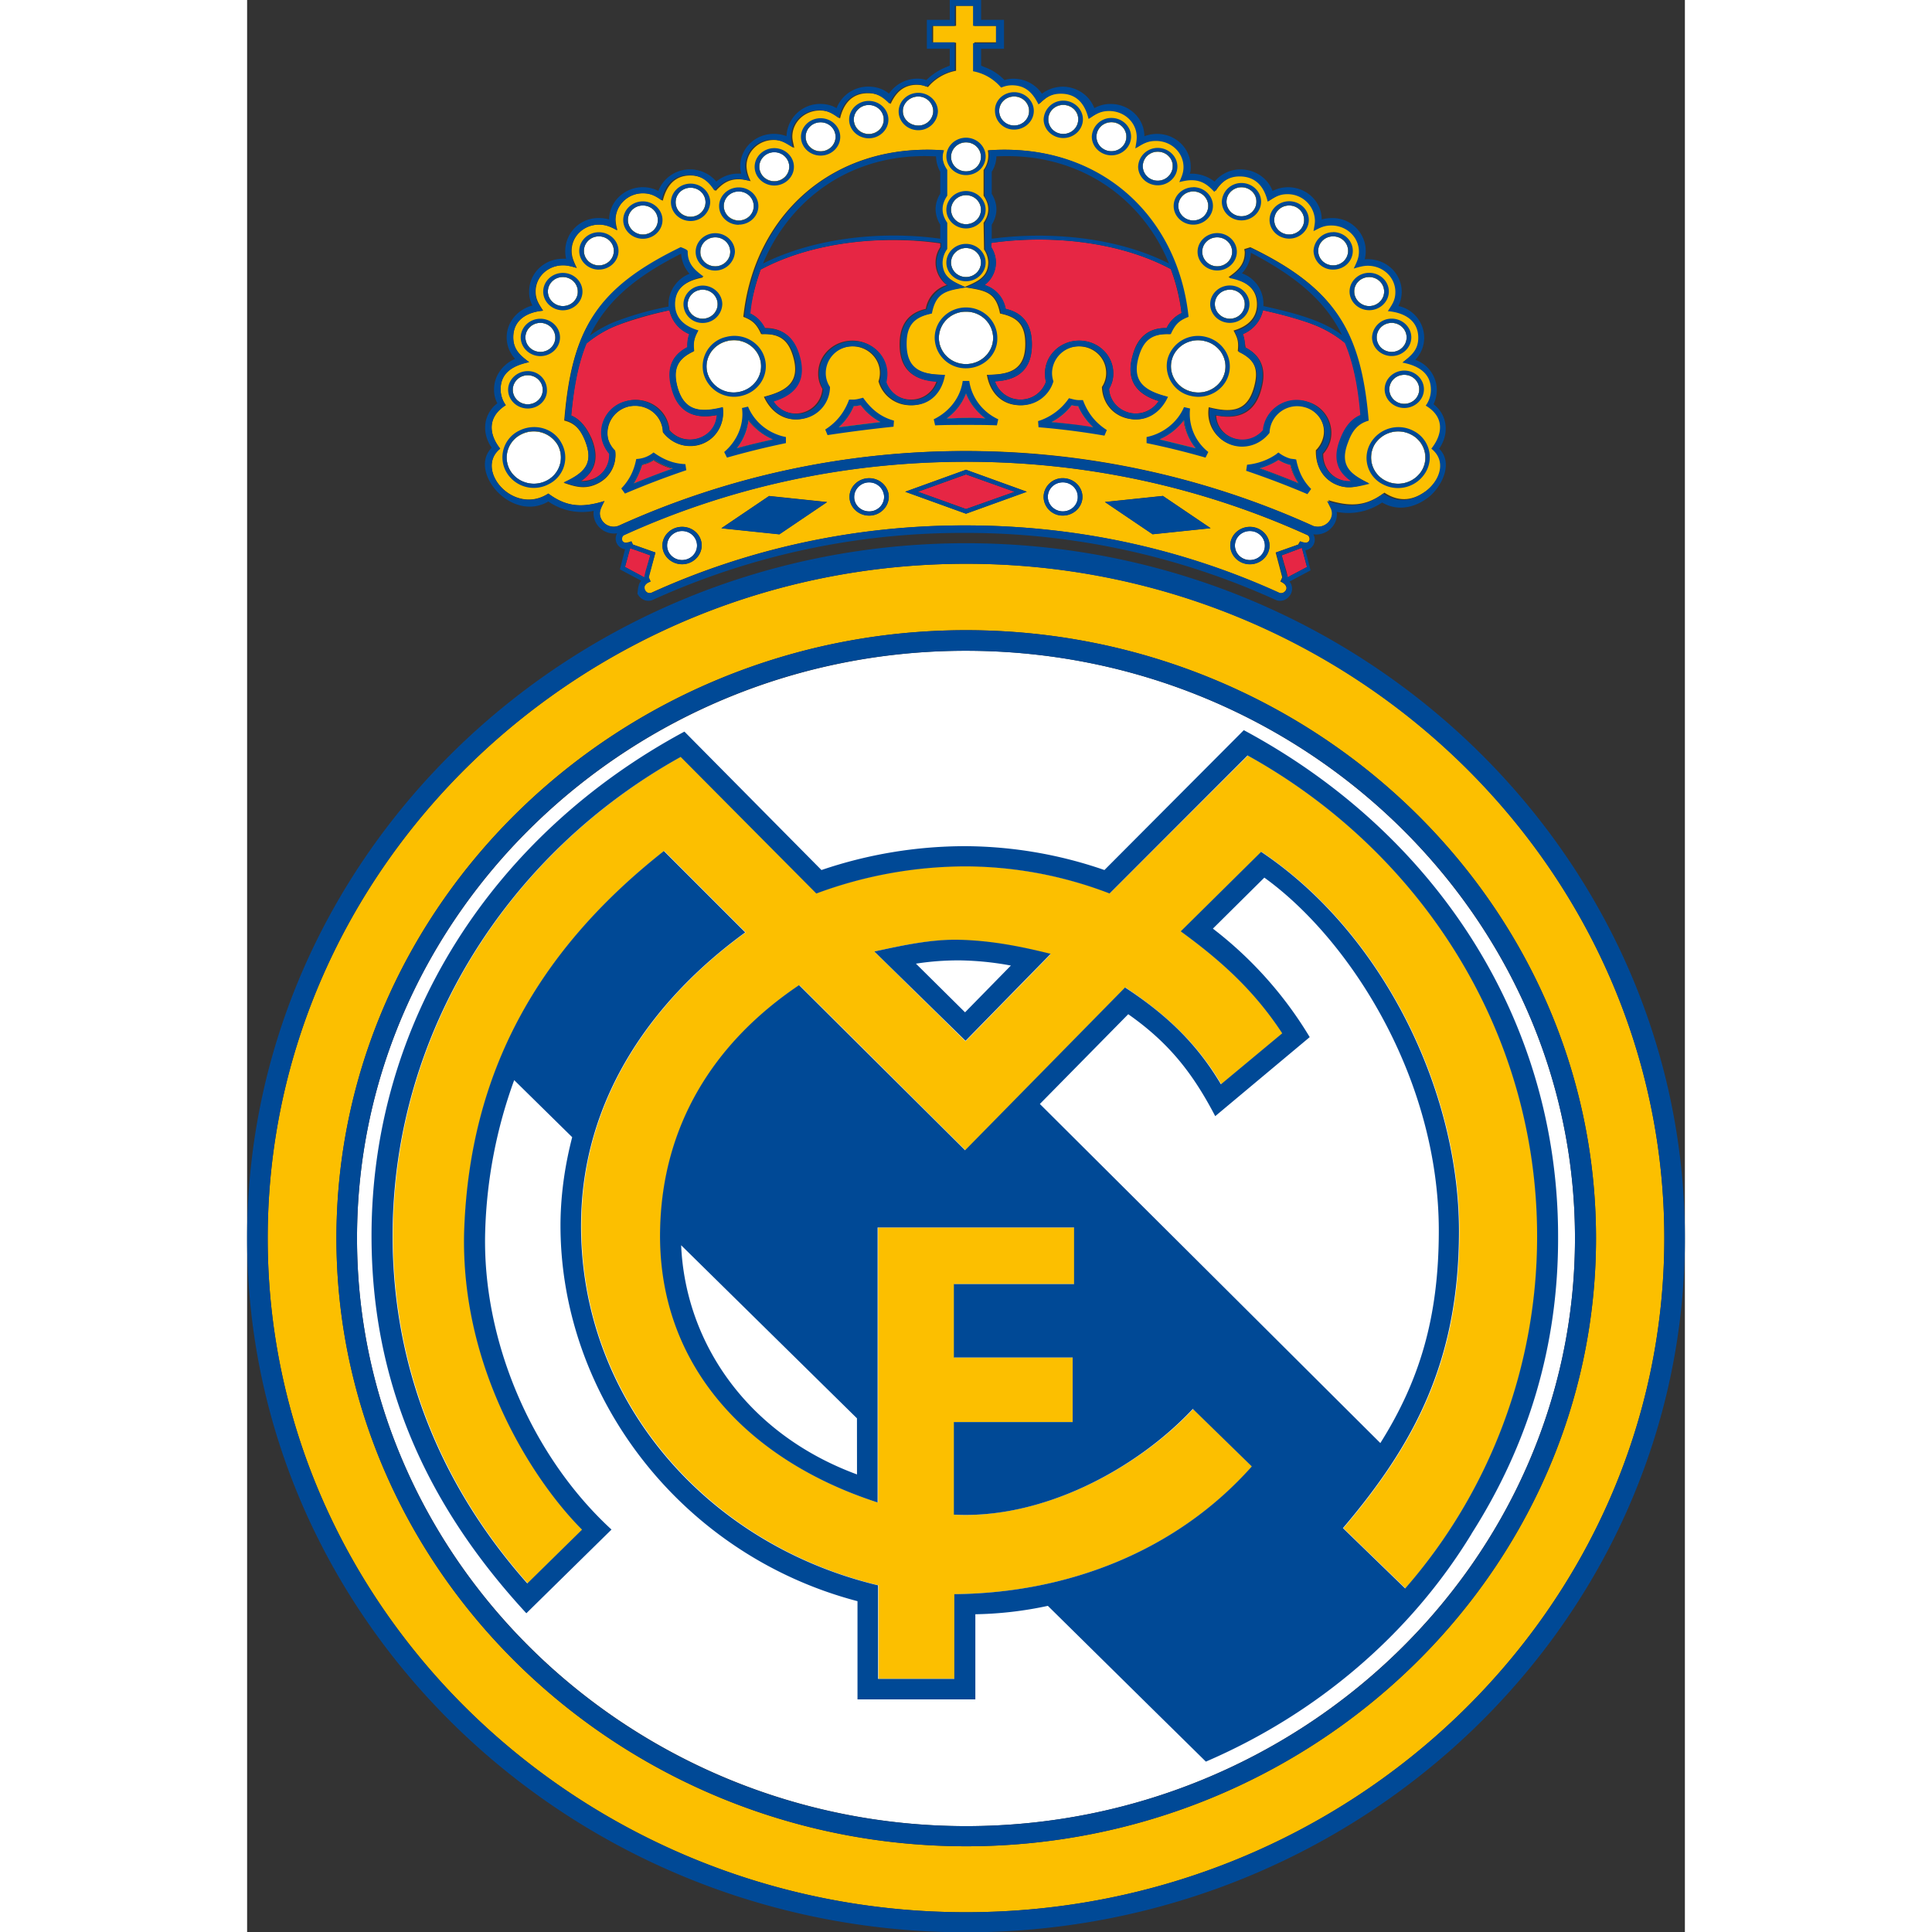 <svg xmlns="http://www.w3.org/2000/svg" height="768" viewBox="0 0 32 43" width="768"><rect x="0" y="0" width="32" height="43" fill="#333333" stroke="none"/><path d="M22.319 12.464c-.187 0-.333-.146-.333-.323s.146-.323.333-.323.333.146.333.323c.01.177-.146.323-.333.323zM2.446 27.559c0-7.214 6.1-13.075 13.554-13.075s13.554 5.871 13.554 13.075c0 7.193-6.1 13.085-13.554 13.085-7.453-.01-13.554-5.892-13.554-13.085zM21.319 7.592c.323.083.52.396.437.708s-.416.5-.739.416-.52-.396-.437-.708.416-.5.739-.416zm.552-1.145c.187 0 .333.146.333.323s-.146.323-.333.323-.333-.146-.333-.323c-.01-.187.146-.323.333-.323zm-.281-1.166c.187 0 .333.146.333.323s-.146.323-.333.323-.333-.146-.333-.323c-.01-.177.146-.323.333-.323zm4.164 3.061c.187 0 .333.146.333.323s-.146.323-.333.323-.333-.146-.333-.323.146-.323.333-.323zm-.281-1.155c.187 0 .333.146.333.323s-.146.323-.333.323-.333-.146-.333-.323.146-.323.333-.323zm-.5-1.02c.187 0 .333.146.333.323s-.156.323-.333.323a.327.327 0 0 1-.333-.323c-.01-.177.146-.323.333-.323zm-.802-.906c.187 0 .333.146.333.323s-.146.323-.333.323-.333-.146-.333-.323.146-.323.333-.323zm-.979-.687c.187 0 .333.146.333.323s-.146.323-.333.323-.333-.146-.333-.323.146-.323.333-.323zm-1.062-.406c.187 0 .333.146.333.323s-.146.323-.333.323-.333-.146-.333-.323.156-.323.333-.323zm-1.072.094c.187 0 .333.146.333.323s-.146.323-.333.323-.333-.146-.333-.323.146-.323.333-.323zm-.791-.885c.187 0 .333.146.333.323s-.156.323-.333.323c-.187 0-.333-.146-.333-.323s.146-.323.333-.323zm-1.031-.656c.187 0 .333.146.333.323s-.146.323-.333.323-.333-.146-.333-.323.146-.323.333-.323zm-1.072-.385c.187 0 .333.146.333.323s-.146.323-.333.323-.333-.146-.333-.323.146-.323.333-.323zm-1.093-.187c.187 0 .333.146.333.323s-.146.323-.333.323-.333-.146-.333-.323c-.01-.177.146-.323.333-.323zM6.673 10.695a.62.62 0 0 1-.822-.229.568.568 0 0 1 .239-.791.62.62 0 0 1 .822.229.577.577 0 0 1-.239.791zm4.31-1.978c-.323.083-.656-.104-.739-.416s.115-.635.437-.708c.323-.083.656.104.739.416s-.115.635-.437.708zM16 8.103a.593.593 0 0 1-.604-.583c0-.323.271-.583.604-.583s.604.26.604.583-.271.583-.604.583zm-5.861-1.01c-.187 0-.333-.146-.333-.323s.146-.323.333-.323.333.146.333.323-.156.323-.333.323zm.281-1.166c-.187 0-.333-.146-.333-.323s.146-.323.333-.323.333.146.333.323-.156.323-.333.323zM6.246 8.998c-.187 0-.333-.146-.333-.323s.146-.323.333-.323.333.146.333.323c.01.177-.146.323-.333.323zm.281-1.166c-.187 0-.333-.146-.333-.323s.156-.323.333-.323c.187 0 .333.146.333.323.01.177-.146.323-.333.323zm.5-1.02c-.187 0-.333-.146-.333-.323s.146-.323.333-.323.333.146.333.323c.01.177-.146.323-.333.323zm.802-.906c-.187 0-.333-.146-.333-.323s.146-.323.333-.323.333.146.333.323-.146.323-.333.323zm.979-.687c-.187 0-.333-.146-.333-.323s.146-.323.333-.323.333.146.333.323c.01.177-.146.323-.333.323zm1.062-.396c-.187 0-.333-.146-.333-.323s.146-.323.333-.323.333.146.333.323-.146.323-.333.323zm1.072.083c-.187 0-.333-.146-.333-.323s.146-.323.333-.323.333.146.333.323c.01.177-.146.323-.333.323zm.791-.874c-.187 0-.333-.146-.333-.323s.156-.323.333-.323c.187 0 .333.146.333.323s-.146.323-.333.323zm1.031-.666c-.187 0-.333-.146-.333-.323s.146-.323.333-.323.333.146.333.323-.146.323-.333.323zm1.072-.385c-.187 0-.333-.146-.333-.323s.156-.323.333-.323c.187 0 .333.146.333.323s-.146.323-.333.323zM16 6.166c-.187 0-.333-.146-.333-.323s.156-.323.333-.323c.187 0 .333.146.333.323s-.146.323-.333.323zm0-1.176c-.187 0-.333-.146-.333-.323s.156-.323.333-.323c.187 0 .333.146.333.323s-.146.323-.333.323zm0-1.176c-.187 0-.333-.146-.333-.323s.156-.323.333-.323c.187 0 .333.146.333.323s-.146.323-.333.323zm-1.062-1.02c-.187 0-.344-.146-.344-.323s.156-.323.344-.323.333.146.333.323a.327.327 0 0 1-.333.323zm10.972 6.88c.291.156.396.51.239.791s-.531.385-.822.229a.578.578 0 0 1-.239-.791.62.62 0 0 1 .822-.229zm-7.755 1.707c-.187 0-.333-.146-.333-.323s.146-.323.333-.323.333.146.333.323c.01.177-.146.323-.333.323zm-8.474 1.083c-.187 0-.333-.146-.333-.323s.156-.323.333-.323c.187 0 .333.146.333.323s-.146.323-.333.323zm4.164-1.083c-.187 0-.333-.146-.333-.323s.156-.323.333-.323c.187 0 .333.146.333.323s-.146.323-.333.323z" fill="#fff"></path><path d="M18.498 9.039c.094.198.198.344.333.468l-.926-.115a1.42 1.42 0 0 0 .448-.375.64.64 0 0 0 .146.021zm-4.997 0a.76.76 0 0 0 .156-.021c.115.156.271.281.437.375l-.926.115c.146-.135.26-.291.333-.468zm-1.801.739-.812.198c.146-.177.239-.396.26-.625a1.39 1.39 0 0 0 .552.427zm-3.092.979a1.58 1.58 0 0 0 .177-.406l.042-.01a.7.7 0 0 0 .219-.094 1.5 1.5 0 0 0 .416.187l-.854.323zM16 8.758c.083.219.239.406.427.552-.146 0-.281-.01-.427-.01l-.427.01c.198-.146.344-.333.427-.552zm6.954 1.478a.805.805 0 0 0 .219.094l.042.01c.031.146.094.281.177.406l-.864-.333a1.2 1.2 0 0 0 .427-.177zm-1.843-.26-.812-.198a1.29 1.29 0 0 0 .541-.427 1.25 1.25 0 0 0 .271.625zm1.051-2.54a.744.744 0 0 0 .448-.531c.364.083.77.177 1.103.312a2.56 2.56 0 0 1 .739.427c.177.448.281.968.344 1.603-.219.094-.364.312-.448.531-.135.333-.135.677.239.937a.59.59 0 0 1-.635-.614.75.75 0 0 0 .156-.281.716.716 0 0 0-.541-.885.751.751 0 0 0-.916.52c-.01.042-.021.083-.021.125-.344.406-1.031.198-1.062-.333.635.125.906-.187 1.01-.604.094-.344.052-.697-.354-.906-.021-.115-.031-.219-.062-.302zM11.43 6c1.208-.645 2.779-.76 3.997-.583V5.5a.621.621 0 0 0 .146.843.667.667 0 0 0-.468.531c-.458.104-.583.437-.583.791 0 .427.177.791.822.822a.589.589 0 0 1-.573.406.59.59 0 0 1-.562-.396c.021-.062.021-.125.021-.187 0-.406-.344-.729-.76-.729s-.76.323-.76.729a.63.63 0 0 0 .094.344.593.593 0 0 1-.448.531.6.6 0 0 1-.656-.26c.614-.187.697-.583.583-.999-.094-.344-.302-.635-.77-.625a.688.688 0 0 0-.333-.333A5.65 5.65 0 0 1 11.43 6zm5.132-.593c1.218-.177 2.8-.062 3.997.583a4.34 4.34 0 0 1 .239.979.69.69 0 0 0-.333.333c-.468-.01-.677.281-.76.625-.115.416-.031.812.583.999a.613.613 0 0 1-.656.26.586.586 0 0 1-.448-.531.66.66 0 0 0 .094-.344c0-.406-.333-.729-.76-.729-.416 0-.76.323-.76.729a1.08 1.08 0 0 0 .021.187.6.6 0 0 1-.562.396.6.6 0 0 1-.573-.406c.645-.031.822-.396.822-.822 0-.364-.125-.687-.583-.791a.72.72 0 0 0-.468-.531.652.652 0 0 0 .25-.5.643.643 0 0 0-.104-.344zM8.297 7.218A8.973 8.973 0 0 1 9.4 6.906a.746.746 0 0 0 .448.531.66.66 0 0 0-.042.291c-.416.208-.448.562-.354.906.115.416.375.729 1.01.604-.021.531-.718.739-1.062.333a.496.496 0 0 0-.021-.125c-.104-.396-.52-.625-.926-.52s-.645.5-.541.885a.675.675 0 0 0 .156.281.584.584 0 0 1-.312.541.73.73 0 0 1-.323.073c.375-.25.375-.593.239-.937-.094-.208-.229-.427-.458-.52.052-.635.156-1.155.333-1.603.187-.146.427-.312.75-.427zm8.786 3.727L16 11.33l-1.072-.385L16 10.559zm-8.11 1.415-.094.364-.031.135-.073-.042-.364-.198.094-.344.021-.073.125.042zm14.053 0 .448-.167.021.073.094.354-.354.187-.073.042-.031-.135z" fill="#e62644"></path><path d="M21.111 9.976a1.154 1.154 0 0 1-.26-.625 1.361 1.361 0 0 1-.541.427l.802.198zm1.843.26a1.5 1.5 0 0 1-.416.187l.864.333a1.27 1.27 0 0 1-.177-.406l-.042-.01a.911.911 0 0 1-.229-.104zM16 8.758a1.222 1.222 0 0 1-.427.552L16 9.3l.427.01A1.301 1.301 0 0 1 16 8.758zm-7.391 1.999.864-.333a1.516 1.516 0 0 1-.416-.187.805.805 0 0 1-.219.094l-.042.01a1.887 1.887 0 0 1-.187.416zm3.092-.979a1.29 1.29 0 0 1-.541-.427 1.243 1.243 0 0 1-.26.625l.802-.198zm1.801-.739a1.327 1.327 0 0 1-.333.468l.926-.115a1.27 1.27 0 0 1-.437-.375c-.052.01-.104.021-.156.021zm4.997 0a.614.614 0 0 1-.146-.021 1.319 1.319 0 0 1-.448.375l.926.115a1.49 1.49 0 0 1-.323-.437zm7.412.635a.619.619 0 0 0-.822.229.577.577 0 0 0 .239.791.62.62 0 0 0 .822-.229.56.56 0 0 0-.239-.791zM21.32 7.592c-.323-.083-.656.104-.739.416s.115.635.437.708c.323.083.656-.104.739-.416s-.115-.635-.437-.708zm.552-1.145c-.187 0-.333.146-.333.323s.156.323.333.323a.327.327 0 0 0 .333-.323.32.32 0 0 0-.333-.323zm-.281-1.166c-.187 0-.333.146-.333.323s.156.323.333.323c.187 0 .333-.146.333-.323s-.146-.323-.333-.323zm4.164 3.061c-.187 0-.333.146-.333.323s.146.323.333.323.333-.146.333-.323-.146-.323-.333-.323zm-.281-1.155c-.187 0-.333.146-.333.323s.146.323.333.323.333-.146.333-.323-.146-.323-.333-.323zm-.5-1.02c-.187 0-.333.146-.333.323s.156.323.333.323c.187 0 .333-.146.333-.323s-.146-.323-.333-.323zm-.802-.906c-.187 0-.333.146-.333.323s.146.323.333.323.333-.146.333-.323-.146-.323-.333-.323zm-.979-.687c-.187 0-.333.146-.333.323s.146.323.333.323.333-.146.333-.323-.146-.323-.333-.323zm-1.062-.406c-.187 0-.333.146-.333.323s.146.323.333.323.333-.146.333-.323c.01-.177-.146-.323-.333-.323zm-1.072.094c-.187 0-.333.146-.333.323s.146.323.333.323.333-.146.333-.323-.146-.323-.333-.323zm-.791-.885c-.187 0-.333.146-.333.323s.146.323.333.323.333-.146.333-.323c.01-.177-.146-.323-.333-.323zm-1.031-.656c-.187 0-.333.146-.333.323s.146.323.333.323.333-.146.333-.323-.146-.323-.333-.323zm-1.072-.385c-.187 0-.333.146-.333.323s.146.323.333.323.333-.146.333-.323c.01-.177-.146-.323-.333-.323zm-1.093-.187c-.187 0-.333.146-.333.323s.146.323.333.323.333-.146.333-.323-.146-.323-.333-.323zM6.673 10.695a.577.577 0 0 0 .239-.791.616.616 0 0 0-.822-.229c-.291.156-.396.51-.239.791s.531.385.822.229zm4.31-1.978c.323-.083.52-.396.437-.708s-.416-.5-.739-.416-.52.396-.437.708a.61.61 0 0 0 .739.416zM16 8.103c.333 0 .604-.26.604-.583A.593.593 0 0 0 16 6.937a.593.593 0 0 0-.604.583c0 .323.271.583.604.583zm-5.861-1.01c.187 0 .333-.146.333-.323s-.146-.323-.333-.323-.333.146-.333.323c-.01.177.146.323.333.323zm.281-1.166c.187 0 .333-.146.333-.323s-.146-.323-.333-.323-.333.146-.333.323c-.01.177.146.323.333.323zM6.246 8.998c.187 0 .333-.146.333-.323s-.146-.323-.333-.323-.333.146-.333.323.146.323.333.323zm.281-1.166a.327.327 0 0 0 .333-.323.333.333 0 0 0-.333-.323c-.187 0-.333.146-.333.323s.146.323.333.323zm.5-1.02c.187 0 .333-.146.333-.323s-.146-.323-.333-.323-.333.146-.333.323.156.323.333.323zm.802-.906c.187 0 .333-.146.333-.323s-.146-.323-.333-.323-.333.146-.333.323.146.323.333.323zm.979-.687c.187 0 .333-.146.333-.323s-.146-.323-.333-.323-.333.146-.333.323.156.323.333.323zm1.062-.396c.187 0 .333-.146.333-.323s-.146-.323-.333-.323-.333.146-.333.323.146.323.333.323zm1.072.083c.187 0 .333-.146.333-.323s-.146-.323-.333-.323-.333.146-.333.323.146.323.333.323zm.791-.874c.187 0 .333-.146.333-.323s-.146-.323-.333-.323-.333.146-.333.323.146.323.333.323zm1.031-.666c.187 0 .333-.146.333-.323s-.146-.323-.333-.323-.333.146-.333.323.146.323.333.323zm1.072-.385c.187 0 .333-.146.333-.323s-.146-.323-.333-.323-.333.146-.333.323.146.323.333.323zM16 6.166c.187 0 .333-.146.333-.323S16.187 5.52 16 5.52s-.333.146-.333.323.146.323.333.323zm0-1.176c.187 0 .333-.146.333-.323s-.146-.323-.333-.323-.333.146-.333.323.146.323.333.323zm0-1.176c.187 0 .333-.146.333-.323s-.146-.323-.333-.323-.333.146-.333.323.146.323.333.323zm-1.062-1.02a.327.327 0 0 0 .333-.323.333.333 0 0 0-.333-.323c-.187 0-.344.146-.344.323 0 .187.156.323.344.323zm9.244 7.964c.281.146.5.083.77-.01-.448-.219-.687-.416-.479-.926.094-.229.208-.406.458-.479-.156-1.988-.729-2.936-2.602-3.841l-.135.042c0 .021.01.042.01.073 0 .271-.156.406-.364.552.333.062.635.219.635.604 0 .323-.229.5-.52.583.094.177.115.25.094.458.385.177.468.406.364.791-.146.541-.479.593-1.01.458a.739.739 0 0 0 1.332.552c0-.052.01-.094.021-.146.083-.312.416-.51.75-.427s.531.406.437.718a.6.6 0 0 1-.156.26c-.01.312.125.593.396.739zm-8.703-7.277c0-.042.01-.083.01-.135-2.446-.177-4.206 1.437-4.445 3.706.219.083.302.177.396.385.427-.021.614.146.718.52.146.531-.125.739-.656.874.156.344.479.583.895.479a.71.71 0 0 0 .552-.697.552.552 0 0 1-.094-.312c0-.323.271-.593.614-.593.333 0 .614.26.614.593a.59.59 0 0 1-.031.187.73.73 0 0 0 .718.531c.427 0 .677-.302.739-.677-.541 0-.854-.135-.854-.687 0-.396.146-.593.562-.677.094-.489.354-.52.77-.583.427.073.677.094.77.583.416.083.562.281.562.677 0 .552-.312.687-.854.687.062.375.312.677.739.677a.75.75 0 0 0 .718-.531.589.589 0 0 1-.031-.187c0-.323.271-.593.614-.593s.614.26.614.593a.55.55 0 0 1-.094.312c.01.333.219.614.552.697.416.104.739-.135.895-.479-.531-.135-.791-.344-.656-.874.104-.375.291-.541.718-.52.104-.208.177-.302.396-.385-.239-2.269-1.988-3.883-4.445-3.706a.55.55 0 0 1 .01.135.532.532 0 0 1-.104.302v.573c.062.094.104.187.104.302s-.042.208-.104.302l.01.593a.533.533 0 0 1 .094.281c0 .344-.26.437-.52.552-.26-.115-.52-.219-.52-.552 0-.115.042-.208.104-.302V4.97a.529.529 0 0 1-.104-.302c0-.115.042-.208.104-.302v-.583a.598.598 0 0 1-.083-.302zM7.526 9.82c.198.51-.031.708-.479.926.271.094.489.156.77.01a.7.7 0 0 0 .375-.718.603.603 0 0 1-.156-.26.614.614 0 0 1 .448-.729.614.614 0 0 1 .77.573c.468.593 1.416.281 1.332-.552-.531.125-.864.073-1.01-.458-.104-.375-.021-.614.364-.791a.69.69 0 0 1 .094-.458c-.291-.083-.52-.26-.52-.583 0-.396.302-.541.635-.604-.198-.156-.354-.281-.354-.552 0-.021 0-.052-.135-.094-1.905.906-2.436 1.822-2.602 3.831.26.062.375.229.468.458zm16.198 1.884c-2.342-1.062-4.966-1.666-7.724-1.666s-5.371.593-7.714 1.655a.309.309 0 0 1-.406-.146c-.073-.156 0-.271.073-.396-.479.146-.833.146-1.249-.167-.77.5-1.655-.531-1.072-.999-.271-.344-.271-.718.125-.968a.599.599 0 0 1-.115-.354c0-.385.302-.541.635-.604-.198-.146-.354-.281-.354-.552 0-.396.323-.562.666-.593-.094-.146-.167-.25-.167-.427 0-.323.271-.583.614-.583.104 0 .208.031.302.062-.062-.135-.115-.239-.115-.385 0-.323.271-.583.614-.583.167 0 .26.062.406.125a.885.885 0 0 1-.042-.229c0-.323.271-.593.614-.593.187 0 .291.073.437.167.073-.312.25-.562.614-.562.271 0 .427.146.562.344.146-.156.281-.26.51-.26.094 0 .177.021.271.042a.764.764 0 0 1-.094-.333c0-.323.271-.583.604-.583.198 0 .302.083.458.177-.01-.073-.042-.167-.042-.25 0-.323.271-.583.614-.583.198 0 .302.073.448.177.073-.312.25-.562.625-.562.229 0 .354.094.5.239.115-.25.281-.427.593-.427a.66.66 0 0 1 .239.052 1.07 1.07 0 0 1 .625-.364V.951h-.51V.576h.51V.129h.406v.448h.51v.364h-.51v.625a1.1 1.1 0 0 1 .625.364.66.66 0 0 1 .239-.052c.312 0 .479.187.593.427.146-.146.281-.239.5-.239.375 0 .552.26.614.562.146-.104.26-.177.458-.177.333 0 .614.26.614.583 0 .083-.021.177-.031.25.156-.094.26-.167.458-.167.333 0 .614.26.614.583a.762.762 0 0 1-.094.333 1.13 1.13 0 0 1 .271-.042c.229 0 .364.104.51.26.135-.208.291-.344.562-.344.375 0 .552.26.625.562.146-.094.25-.167.437-.167.333 0 .614.26.614.593 0 .073-.021.156-.031.229.135-.073.239-.125.396-.125.333 0 .614.26.614.583 0 .146-.052.25-.115.375.104-.031.198-.062.312-.062.333 0 .614.26.614.583 0 .177-.073.281-.167.427.354.031.677.198.677.593 0 .271-.156.406-.354.552.333.073.635.219.635.604a.6.6 0 0 1-.115.354c.406.25.396.614.125.958.354.281.167.718-.125.947-.302.229-.614.271-.947.052-.416.312-.77.312-1.249.167l.073.146a.329.329 0 0 1-.416.427zm-14.636.593-.5-.177-.042-.073c-.042.021-.073.021-.104.031-.135.01-.125-.135-.062-.167 2.311-1.051 4.882-1.634 7.61-1.634s5.299.583 7.61 1.634c.062.031.073.177-.062.167a.231.231 0 0 1-.104-.031l-.042.073-.5.177.146.552-.042.094c.26.115.083.302-.031.25-2.124-.968-4.487-1.499-6.985-1.499s-4.861.531-6.985 1.499c-.052.021-.115 0-.146-.062s0-.104.042-.146c.021-.021.052-.031.083-.042l-.042-.094zm2.759-.406 1.062-.718-1.291-.135-1.062.718zm10.472.666c.239 0 .437-.187.437-.416s-.198-.416-.437-.416-.437.187-.437.416c.01.229.198.416.437.416zm-8.474-1.083c.239 0 .437-.187.437-.416s-.198-.416-.437-.416-.437.187-.437.416.198.416.437.416zm-4.164 1.083c.239 0 .437-.187.437-.416s-.187-.416-.437-.416c-.239 0-.437.187-.437.416s.198.416.437.416zm8.474-1.083c.239 0 .437-.187.437-.416s-.198-.416-.437-.416a.42.42 0 0 0-.427.416c0 .229.198.416.427.416zm1.999.416 1.291-.135-1.062-.718-1.291.135zm-2.8-.947L16 10.455l-1.353.489 1.353.489zM1.988 27.559c0 7.443 6.308 13.533 14.012 13.533 7.714 0 14.022-6.09 14.022-13.533 0-7.464-6.308-13.533-14.022-13.533S1.988 20.095 1.988 27.559zm29.554 0c0 8.255-6.975 15.001-15.542 15.001S.458 35.814.458 27.559c0-8.265 6.975-15.011 15.542-15.011 8.567-.01 15.542 6.735 15.542 15.011zM13.96 21.177l2.03 1.999 1.895-1.936c-.666-.167-1.301-.291-1.999-.312-.645-.031-1.301.115-1.926.25zm5.34-1.395 2.977-2.967c3.852 2.134 6.444 6.131 6.444 10.701 0 2.977-1.093 5.705-2.936 7.839L24.4 34.012c1.561-1.843 2.582-3.675 2.582-6.61 0-3.133-1.697-6.631-4.403-8.442l-1.79 1.77c.916.666 1.645 1.332 2.259 2.269l-1.364 1.135c-.541-.916-1.239-1.561-2.134-2.155l-3.56 3.623-3.696-3.675c-1.915 1.291-3.04 3.133-3.092 5.424-.062 3.05 1.978 5.163 4.841 6.09V27.32h4.372v1.26H15.74v1.634h2.644v1.437H15.74v2.061c1.957.094 4.049-.999 5.319-2.353l1.312 1.28c-1.676 1.874-4.091 2.821-6.621 2.842v1.884h-1.697v-2.082c-3.862-.926-6.662-4.195-6.61-8.099.031-2.675 1.509-4.872 3.654-6.433L9.286 18.94c-2.811 2.217-4.32 4.924-4.445 8.442-.094 3.113 1.572 5.611 2.623 6.662l-1.218 1.197c-1.884-2.124-2.998-4.747-2.998-7.735 0-4.539 2.592-8.536 6.412-10.67l3.019 3.04a9.562 9.562 0 0 1 3.331-.604 9.51 9.51 0 0 1 3.196.604z" fill="#fcbf00"></path><path d="M32 27.559c0 8.505-7.183 15.448-16 15.448-8.828 0-16-6.943-16-15.448C0 19.043 7.183 12.09 16 12.09c8.828 0 16 6.954 16 15.469zm-.458 0c0-8.265-6.975-15.011-15.542-15.011S.458 19.293.458 27.559C.458 35.814 7.433 42.56 16 42.56s15.542-6.746 15.542-15.001zm-29.096 0c0 7.193 6.1 13.085 13.554 13.085s13.554-5.882 13.554-13.085c0-7.214-6.1-13.075-13.554-13.075-7.453-.01-13.554 5.861-13.554 13.075zm-.458 0c0-7.464 6.308-13.533 14.012-13.533 7.714 0 14.022 6.069 14.022 13.533 0 7.443-6.308 13.533-14.022 13.533-7.714-.01-14.012-6.09-14.012-13.533zm15.656-2.988 7.578 7.547c.864-1.374 1.301-2.779 1.301-4.726 0-3.394-1.978-6.485-3.883-7.859l-1.145 1.135a8.67 8.67 0 0 1 2.155 2.415l-2.103 1.759c-.5-.958-1.031-1.634-1.936-2.269zm9.608 9.567c-1.364 2.238-3.446 4.008-5.913 5.07L20.112 38l-2.29-2.259a8.24 8.24 0 0 1-1.614.187v1.895h-2.623v-2.186c-3.935-1.031-6.652-4.591-6.61-8.453.01-.645.104-1.27.26-1.874l-1.291-1.27a10.702 10.702 0 0 0-.645 3.362c-.073 2.394 1.01 4.986 2.811 6.641l-1.895 1.863c-2.228-2.415-3.446-5.132-3.446-8.401 0-4.768 2.707-8.932 6.964-11.222l3.05 3.081a9.956 9.956 0 0 1 3.206-.531 9.598 9.598 0 0 1 3.092.531l3.102-3.113c4.289 2.301 6.995 6.465 6.995 11.263.01 2.436-.666 4.643-1.926 6.621zm-13.679-2.571L9.66 27.715c.094 2.155 1.457 4.195 3.914 5.101zM19.3 19.782l-.104.104A9.025 9.025 0 0 0 16 19.283a9.562 9.562 0 0 0-3.331.604l-3.019-3.04c-3.82 2.124-6.412 6.121-6.412 10.66 0 2.998 1.114 5.611 2.998 7.735l1.218-1.197c-1.051-1.051-2.717-3.55-2.623-6.662.125-3.519 1.634-6.225 4.445-8.442l1.811 1.811c-2.144 1.561-3.623 3.758-3.654 6.433-.052 3.904 2.738 7.172 6.61 8.099v2.082h1.697V35.48c2.54-.021 4.955-.968 6.621-2.842l-1.312-1.28c-1.27 1.353-3.352 2.457-5.319 2.353V31.65h2.644v-1.437H15.73v-1.634h2.675v-1.26h-4.372v6.121c-2.863-.926-4.913-3.04-4.841-6.09.052-2.29 1.176-4.133 3.092-5.424l3.696 3.675 3.56-3.623c.906.593 1.593 1.239 2.134 2.155l1.364-1.135c-.614-.937-1.343-1.603-2.259-2.269l1.79-1.77c2.707 1.811 4.403 5.309 4.403 8.442 0 2.925-1.02 4.768-2.582 6.61l1.385 1.343a11.91 11.91 0 0 0 2.936-7.839c0-4.57-2.592-8.567-6.444-10.701zm-5.34 1.395c.625-.135 1.28-.281 1.926-.26.697.021 1.332.146 1.999.312l-1.895 1.936zm.926.271 1.093 1.083 1.02-1.041a6.694 6.694 0 0 0-1.135-.115 6.15 6.15 0 0 0-.979.073zm8.141-9.088.094.364.042.125.073-.042.354-.187-.094-.354-.021-.073zm.697-.656c.271.094.51-.177.385-.406l-.073-.146c.479.146.833.146 1.249-.167.333.219.635.177.947-.052.302-.229.479-.666.125-.947.271-.344.281-.718-.125-.958a.6.6 0 0 0 .115-.354c0-.385-.302-.541-.635-.604.198-.156.354-.281.354-.552 0-.396-.323-.562-.677-.593.094-.146.167-.239.167-.427 0-.323-.271-.583-.614-.583-.104 0-.208.031-.312.062.062-.135.115-.229.115-.375 0-.323-.271-.583-.614-.583-.167 0-.26.052-.396.125.01-.073.031-.156.031-.229a.604.604 0 0 0-.614-.593c-.187 0-.291.073-.437.167-.073-.312-.25-.562-.625-.562-.271 0-.427.146-.562.344-.146-.156-.281-.26-.51-.26-.094 0-.187.021-.271.042.052-.115.094-.208.094-.333 0-.323-.271-.583-.614-.583-.198 0-.302.073-.458.167.01-.073.031-.167.031-.25 0-.323-.271-.583-.614-.583-.198 0-.302.073-.458.177-.073-.312-.25-.562-.614-.562-.229 0-.354.094-.5.239-.125-.25-.281-.427-.593-.427a.617.617 0 0 0-.239.052 1.07 1.07 0 0 0-.625-.364V.961h.51V.576h-.51V.129h-.406v.448h-.51v.364h.51v.625c-.26.062-.427.156-.625.364a.661.661 0 0 0-.239-.052c-.312 0-.479.187-.593.427-.146-.146-.281-.239-.5-.239-.375 0-.552.26-.625.562-.146-.104-.26-.177-.448-.177-.333 0-.614.26-.614.583 0 .083.021.177.042.25-.156-.094-.271-.177-.458-.177a.593.593 0 0 0-.604.583c0 .125.042.219.094.333-.094-.021-.177-.042-.271-.042-.229 0-.364.104-.51.26-.135-.208-.291-.344-.562-.344-.375 0-.552.26-.614.562-.115-.083-.229-.156-.416-.156a.604.604 0 0 0-.614.593c0 .073.021.156.031.229A.714.714 0 0 0 7.828 5c-.333 0-.614.26-.614.583 0 .146.052.25.115.375-.094-.021-.187-.052-.302-.052-.333 0-.614.26-.614.583 0 .177.073.281.167.427-.344.031-.656.198-.656.593 0 .271.156.406.354.552-.333.073-.635.219-.635.604a.6.6 0 0 0 .115.354c-.396.25-.396.625-.125.968-.583.468.302 1.509 1.072.999.416.312.77.312 1.249.167-.062.135-.146.25-.073.396a.3.3 0 0 0 .406.146 18.635 18.635 0 0 1 7.714-1.655c2.769.01 5.382.604 7.724 1.666zm-14.751.656-.323-.115-.125-.042-.021.073-.094.344.354.187.073.042.031-.135zm-.208.562-.468-.25.115-.448a.237.237 0 0 1-.177-.354.461.461 0 0 1-.479-.25.427.427 0 0 1-.042-.25 1.32 1.32 0 0 1-1.01-.208c-.822.479-1.79-.666-1.26-1.197-.239-.344-.177-.76.125-.989a.629.629 0 0 1-.073-.312c0-.302.198-.562.468-.677a.705.705 0 0 1-.187-.479c0-.344.25-.625.573-.708a.629.629 0 0 1-.073-.312c0-.406.333-.729.75-.729H7.1a.736.736 0 0 1 .729-.906.81.81 0 0 1 .229.031c0-.396.344-.718.75-.718a.76.76 0 0 1 .344.083.752.752 0 0 1 .708-.479.76.76 0 0 1 .583.271.75.75 0 0 1 .5-.177h.052c-.01-.052-.021-.104-.021-.156 0-.406.333-.729.75-.729.104 0 .198.021.281.052a.747.747 0 0 1 .75-.718c.135 0 .26.031.364.094a.752.752 0 0 1 .708-.479c.177 0 .333.052.458.156a.763.763 0 0 1 .635-.333c.073 0 .135.01.198.031a1.32 1.32 0 0 1 .448-.291l.073-.031v-.375h-.51V.441h.51v-.448h.697v.448h.51v.645h-.51v.375l.073.031a1.15 1.15 0 0 1 .448.291.6.6 0 0 1 .198-.031c.271 0 .5.135.635.333a.78.78 0 0 1 .458-.156c.323 0 .604.198.708.479a.707.707 0 0 1 .364-.094c.416 0 .75.323.75.718a.799.799 0 0 1 .281-.052c.416 0 .75.323.75.729 0 .052 0 .104-.021.156h.052a.833.833 0 0 1 .5.177.742.742 0 0 1 .583-.271c.323 0 .604.198.708.479a.76.76 0 0 1 .344-.083c.416 0 .75.323.75.718a.812.812 0 0 1 .229-.031.736.736 0 0 1 .729.916h.073c.416 0 .75.323.75.729a.754.754 0 0 1-.073.312.725.725 0 0 1 .573.708.71.71 0 0 1-.198.489.72.72 0 0 1 .479.677.754.754 0 0 1-.073.312c.302.229.364.645.125.989.333.333.042.864-.239 1.083-.271.208-.656.333-1.031.115a1.327 1.327 0 0 1-1.01.208c.042.291-.229.541-.52.5a.237.237 0 0 1-.177.354l.115.448-.468.25a.254.254 0 0 1 .031.271c-.062.125-.208.198-.344.135a16.658 16.658 0 0 0-6.933-1.489 16.65 16.65 0 0 0-6.923 1.489c-.135.062-.281-.01-.344-.135.01-.115.021-.219.083-.291zm.323-.625-.146.552.042.094c-.021.01-.052.021-.083.042-.042.031-.073.073-.042.146.031.062.094.083.146.062a16.786 16.786 0 0 1 6.985-1.499c2.509 0 4.861.531 6.985 1.499.104.052.291-.135.031-.25l.042-.094-.146-.552.5-.177.042-.073c.042.021.073.021.104.031.135.01.125-.135.062-.167A18.307 18.307 0 0 0 16 10.278c-2.727 0-5.299.583-7.61 1.634-.062.031-.073.177.062.167.031 0 .062-.01.104-.031l.031.073zm11.43-6.433c-.593-1.447-1.988-2.478-3.841-2.384a.673.673 0 0 1-.104.344v.489c.062.104.104.219.104.344s-.042.25-.104.344v.312c1.27-.167 2.769-.042 3.945.552zM16.562 5.5a.621.621 0 0 1-.146.843.667.667 0 0 1 .468.531c.458.104.583.437.583.791 0 .427-.177.791-.822.822a.589.589 0 0 0 .573.406.59.59 0 0 0 .562-.396c-.021-.062-.021-.125-.021-.187 0-.406.344-.729.76-.729s.76.323.76.729a.654.654 0 0 1-.094.344c.01.25.187.458.448.531a.6.6 0 0 0 .656-.26c-.614-.187-.697-.583-.583-.999.094-.344.302-.635.76-.625a.684.684 0 0 1 .333-.333 3.907 3.907 0 0 0-.239-.979c-1.208-.645-2.779-.76-3.997-.583zm-1.083-2.02c0 .115.042.208.104.302v.573c-.062.094-.104.187-.104.302s.042.208.104.302v.583a.532.532 0 0 0-.104.302c0 .344.26.437.52.552.26-.115.52-.219.52-.552a.433.433 0 0 0-.094-.281l-.01-.593c.062-.094.104-.187.104-.302s-.042-.208-.104-.302v-.583a.532.532 0 0 0 .104-.302c0-.042-.01-.083-.01-.135 2.446-.177 4.206 1.437 4.445 3.706-.219.083-.302.177-.396.385-.427-.021-.614.146-.718.52-.146.531.125.739.656.874-.156.344-.479.583-.895.479a.711.711 0 0 1-.552-.697.552.552 0 0 0 .094-.312.604.604 0 0 0-.614-.593.604.604 0 0 0-.614.593.59.59 0 0 0 .031.187.74.74 0 0 1-.718.531c-.427 0-.677-.302-.739-.677.541 0 .854-.135.854-.687 0-.396-.146-.593-.562-.677-.094-.489-.354-.52-.77-.583-.427.073-.677.094-.77.583-.416.083-.562.281-.562.677 0 .552.312.687.854.687-.062.375-.312.677-.739.677a.75.75 0 0 1-.718-.531.59.59 0 0 0 .031-.187.604.604 0 0 0-.614-.593.597.597 0 0 0-.614.593.55.55 0 0 0 .094.312.722.722 0 0 1-.552.697c-.416.104-.739-.135-.895-.479.531-.135.791-.344.656-.874-.104-.375-.291-.541-.718-.52-.104-.208-.177-.302-.396-.385.239-2.269 1.988-3.883 4.445-3.706a.36.36 0 0 0-.031.135zM11.43 6a3.799 3.799 0 0 0-.229.979c.135.062.25.167.333.333.468-.01.677.281.77.625.115.416.031.812-.583.999.135.208.396.323.656.26s.437-.281.448-.531a.656.656 0 0 1-.094-.344c0-.406.344-.729.76-.729s.76.323.76.729c0 .062-.01.125-.021.187a.6.6 0 0 0 .562.396.6.6 0 0 0 .573-.406c-.645-.031-.822-.396-.822-.822 0-.364.125-.687.583-.791a.72.72 0 0 1 .468-.531.652.652 0 0 1-.25-.5c0-.125.042-.25.104-.344v-.104c-1.239-.167-2.811-.052-4.018.593zm3.904-2.519c-1.863-.104-3.248.937-3.852 2.384 1.166-.583 2.675-.729 3.945-.552V5a.67.67 0 0 1-.104-.344c0-.125.042-.25.104-.344v-.489a.734.734 0 0 1-.094-.344zm7.578 6.621.042-.031a.776.776 0 0 0 .26.135c.042.01.094.01.135.021.052.26.146.468.333.656l-.083.115a19.41 19.41 0 0 0-1.364-.52l.021-.135c.229-.021.468-.104.656-.239zm.042.135a1.5 1.5 0 0 1-.416.187 21.24 21.24 0 0 1 .864.333 1.27 1.27 0 0 1-.177-.406l-.042-.01a.911.911 0 0 1-.229-.104zm-7.027-1.759h.146c.052.375.302.697.645.854l-.031.135c-.229-.01-.458-.01-.687-.01s-.458 0-.687.01l-.031-.135c.344-.167.593-.479.645-.854zm.073.281a1.222 1.222 0 0 1-.427.552c.146 0 .281-.01.427-.01a5.84 5.84 0 0 1 .427.01A1.301 1.301 0 0 1 16 8.758zm-7.589 2.228-.083-.115c.187-.198.281-.396.333-.656a.65.65 0 0 0 .385-.146c.219.156.437.25.708.26l.021.135a19.41 19.41 0 0 0-1.364.52zm.198-.229a21.24 21.24 0 0 1 .864-.333 1.516 1.516 0 0 1-.416-.187.805.805 0 0 1-.219.094l-.042.01a1.887 1.887 0 0 1-.187.416zm3.383-1.031v.135a18.54 18.54 0 0 0-1.312.323l-.062-.125c.281-.239.448-.604.396-.979l.135-.031c.146.354.468.604.843.677zm-.291.052a1.29 1.29 0 0 1-.541-.427 1.243 1.243 0 0 1-.26.625c.26-.073.531-.135.802-.198zm1.218-.094-.052-.125c.26-.167.427-.385.531-.666h.083c.083 0 .146-.021.229-.042.177.25.385.427.687.51l-.01.135a31.34 31.34 0 0 0-1.468.187zm.583-.645a1.327 1.327 0 0 1-.333.468l.926-.115a1.27 1.27 0 0 1-.437-.375c-.052.01-.104.021-.156.021zm4.112.468-.01-.135a1.31 1.31 0 0 0 .687-.51c.083.021.146.042.229.042h.083c.104.281.271.5.531.666l-.052.125a16.48 16.48 0 0 0-1.468-.187zm.885-.468a.614.614 0 0 1-.146-.021 1.319 1.319 0 0 1-.448.375c.312.031.625.062.926.115a1.49 1.49 0 0 1-.323-.437zm2.894 1.02-.062.125a17.333 17.333 0 0 0-1.312-.323v-.135c.364-.073.687-.323.833-.666l.135.031a1.08 1.08 0 0 0 .406.968zm-.281-.083a1.154 1.154 0 0 1-.26-.625 1.361 1.361 0 0 1-.541.427l.802.198zm.208-2.384c-.323-.083-.656.104-.739.416s.115.635.437.708c.323.083.656-.104.739-.416s-.115-.635-.437-.708zm.021-.094c.375.094.604.458.51.822s-.479.583-.854.489a.679.679 0 0 1-.51-.822.702.702 0 0 1 .854-.489zm.531-1.051c-.187 0-.333.146-.333.323s.156.323.333.323a.327.327 0 0 0 .333-.323.32.32 0 0 0-.333-.323zm0-.094c.239 0 .437.187.437.416s-.198.416-.437.416-.437-.187-.437-.416.198-.416.437-.416zm-.281-1.072c-.187 0-.333.146-.333.323s.156.323.333.323c.187 0 .333-.146.333-.323s-.146-.323-.333-.323zm0-.094c.239 0 .437.187.437.416s-.198.416-.437.416-.437-.187-.437-.416.198-.416.437-.416zm4.164 3.154c-.187 0-.333.146-.333.323s.146.323.333.323.333-.146.333-.323-.146-.323-.333-.323zm0-.094c.239 0 .437.187.437.416s-.198.416-.437.416-.437-.187-.437-.416.198-.416.437-.416zm-.281-1.062c-.187 0-.333.146-.333.323s.146.323.333.323.333-.146.333-.323-.146-.323-.333-.323zm0-.094c.239 0 .437.187.437.416s-.198.416-.437.416-.437-.187-.437-.416a.435.435 0 0 1 .437-.416zm-.5-.926c-.187 0-.333.146-.333.323s.156.323.333.323c.187 0 .333-.146.333-.323s-.146-.323-.333-.323zm0-.094c.239 0 .437.187.437.416s-.198.416-.437.416-.437-.187-.437-.416.198-.416.437-.416zm-.802-.812c-.187 0-.333.146-.333.323s.146.323.333.323.333-.146.333-.323-.146-.323-.333-.323zm0-.094c.239 0 .437.187.437.416S24.422 6 24.172 6a.429.429 0 0 1-.437-.416.435.435 0 0 1 .437-.416zm-.979-.593c-.187 0-.333.146-.333.323s.146.323.333.323.333-.146.333-.323-.146-.323-.333-.323zm0-.094c.239 0 .437.187.437.416s-.198.416-.437.416-.437-.187-.437-.416.198-.416.437-.416zm-1.062-.312c-.187 0-.333.146-.333.323s.146.323.333.323.333-.146.333-.323c.01-.177-.146-.323-.333-.323zm0-.094c.239 0 .437.187.437.416s-.198.416-.437.416-.437-.187-.437-.416a.435.435 0 0 1 .437-.416zm-1.072.187c-.187 0-.333.146-.333.323s.146.323.333.323.333-.146.333-.323-.146-.323-.333-.323zm0-.094c.239 0 .437.187.437.416S21.299 5 21.059 5s-.437-.187-.437-.416.198-.416.437-.416zm-.791-.791c-.187 0-.333.146-.333.323s.146.323.333.323.333-.146.333-.323c.01-.177-.146-.323-.333-.323zm0-.083c.239 0 .437.187.437.416s-.198.416-.437.416-.437-.187-.437-.416a.435.435 0 0 1 .437-.416zm-1.031-.573c-.187 0-.333.146-.333.323s.146.323.333.323.333-.146.333-.323-.146-.323-.333-.323zm0-.094c.239 0 .437.187.437.416s-.198.416-.437.416-.437-.187-.437-.416a.435.435 0 0 1 .437-.416zm-1.072-.291c-.187 0-.333.146-.333.323s.146.323.333.323.333-.146.333-.323c.01-.177-.146-.323-.333-.323zm0-.094c.239 0 .437.187.437.416s-.198.416-.437.416-.437-.187-.437-.416a.435.435 0 0 1 .437-.416zm-1.093-.094c-.187 0-.333.146-.333.323s.146.323.333.323.333-.146.333-.323-.146-.323-.333-.323zm0-.094c.239 0 .437.187.437.416s-.198.416-.437.416a.42.42 0 0 1-.427-.416c-.01-.229.187-.416.427-.416zm-10.399 8.64a.577.577 0 0 0 .239-.791.616.616 0 0 0-.822-.229c-.291.156-.396.51-.239.791s.531.385.822.229zm.042.083a.706.706 0 0 1-.947-.271.659.659 0 0 1 .281-.916c.344-.177.77-.062.947.271a.66.66 0 0 1-.281.916zm4.268-2.061c.323-.083.52-.396.437-.708s-.416-.5-.739-.416-.52.396-.437.708a.61.61 0 0 0 .739.416zm.031.094a.702.702 0 0 1-.854-.489.67.67 0 0 1 .51-.822c.375-.094.76.125.854.489s-.135.729-.51.822zM16 8.103c.333 0 .604-.26.604-.583A.593.593 0 0 0 16 6.937a.593.593 0 0 0-.604.583c0 .323.271.583.604.583zm0 .094a.687.687 0 0 1-.697-.677c0-.375.312-.677.697-.677s.697.302.697.677c.01.375-.312.677-.697.677zm-5.861-1.103c.187 0 .333-.146.333-.323s-.146-.323-.333-.323-.333.146-.333.323c-.01.177.146.323.333.323zm0 .094a.42.42 0 0 1-.427-.416c0-.229.198-.416.427-.416.239 0 .437.187.437.416a.435.435 0 0 1-.437.416zm.281-1.26c.187 0 .333-.146.333-.323s-.146-.323-.333-.323-.333.146-.333.323c-.01.177.146.323.333.323zm0 .094c-.239 0-.437-.187-.437-.416s.198-.416.437-.416.437.187.437.416a.442.442 0 0 1-.437.416zM6.246 8.998c.187 0 .333-.146.333-.323s-.146-.323-.333-.323-.333.146-.333.323.146.323.333.323zm0 .094c-.239 0-.437-.187-.437-.416s.198-.416.437-.416a.42.42 0 0 1 .427.416c.01.229-.187.416-.427.416zm.281-1.26a.327.327 0 0 0 .333-.323.333.333 0 0 0-.333-.323c-.187 0-.333.146-.333.323s.146.323.333.323zm0 .094c-.239 0-.437-.187-.437-.416s.198-.416.437-.416.437.187.437.416-.198.416-.437.416zm.5-1.114c.187 0 .333-.146.333-.323s-.146-.323-.333-.323-.333.146-.333.323.156.323.333.323zm0 .094c-.239 0-.437-.187-.437-.416s.198-.416.437-.416.437.187.437.416-.198.416-.437.416zm.802-.999c.187 0 .333-.146.333-.323s-.146-.323-.333-.323-.333.146-.333.323.146.323.333.323zm0 .094c-.239 0-.437-.187-.437-.416s.198-.416.437-.416.437.187.437.416S8.068 6 7.828 6zm.979-.781c.187 0 .333-.146.333-.323s-.146-.323-.333-.323-.333.146-.333.323.156.323.333.323zm0 .094c-.239 0-.437-.187-.437-.416s.198-.416.437-.416.437.187.437.416-.198.416-.437.416zm1.062-.489c.187 0 .333-.146.333-.323s-.146-.323-.333-.323-.333.146-.333.323.146.323.333.323zm0 .094c-.239 0-.437-.187-.437-.416s.198-.416.437-.416.437.187.437.416a.435.435 0 0 1-.437.416zm1.072-.01c.187 0 .333-.146.333-.323s-.146-.323-.333-.323-.333.146-.333.323.146.323.333.323zm0 .094c-.239 0-.437-.187-.437-.416s.198-.416.437-.416.437.187.437.416S11.18 5 10.941 5zm.791-.968c.187 0 .333-.146.333-.323s-.146-.323-.333-.323-.333.146-.333.323.146.323.333.323zm0 .094c-.239 0-.437-.187-.437-.416s.198-.416.437-.416.437.187.437.416-.198.416-.437.416zm1.031-.76c.187 0 .333-.146.333-.323s-.146-.323-.333-.323-.333.146-.333.323.146.323.333.323zm0 .094c-.239 0-.437-.187-.437-.416s.198-.416.437-.416.437.187.437.416-.198.416-.437.416zm1.072-.479c.187 0 .333-.146.333-.323s-.146-.323-.333-.323-.333.146-.333.323.146.323.333.323zm0 .094c-.239 0-.437-.187-.437-.416s.198-.416.437-.416.437.187.437.416-.198.416-.437.416zM16 6.166c.187 0 .333-.146.333-.323S16.187 5.52 16 5.52s-.333.146-.333.323.146.323.333.323zm0 .094c-.239 0-.437-.187-.437-.416s.198-.416.437-.416.437.187.437.416-.198.416-.437.416zm0-1.27c.187 0 .333-.146.333-.323s-.146-.323-.333-.323-.333.146-.333.323.146.323.333.323zm0 .094c-.239 0-.437-.187-.437-.416s.198-.416.437-.416.437.187.437.416-.198.416-.437.416zm0-1.27c.187 0 .333-.146.333-.323s-.146-.323-.333-.323-.333.146-.333.323.146.323.333.323zm0 .083c-.239 0-.437-.187-.437-.416s.198-.416.437-.416.437.187.437.416c0 .239-.198.416-.437.416zm-1.062-1.103a.327.327 0 0 0 .333-.323.333.333 0 0 0-.333-.323c-.187 0-.344.146-.344.323 0 .187.156.323.344.323zm0 .104c-.239 0-.437-.187-.437-.416s.198-.416.437-.416.437.187.437.416a.435.435 0 0 1-.437.416zM25.91 9.674a.619.619 0 0 0-.822.229.577.577 0 0 0 .239.791.62.62 0 0 0 .822-.229.56.56 0 0 0-.239-.791zm.052-.083a.656.656 0 0 1 .271.916.718.718 0 0 1-.958.271.656.656 0 0 1-.271-.916.718.718 0 0 1 .958-.271zM7.526 9.82c-.094-.229-.208-.406-.458-.479.167-2.009.697-2.925 2.582-3.841.167.062.156.083.156.104 0 .271.156.406.354.552-.333.073-.635.219-.635.614 0 .323.229.5.52.583-.094.177-.115.25-.094.458-.385.177-.468.416-.375.791.146.531.479.593 1.01.458a.739.739 0 0 1-1.332.552c0-.052-.01-.094-.021-.146-.083-.302-.416-.489-.75-.416-.323.083-.531.406-.448.718a.6.6 0 0 0 .156.26.706.706 0 0 1-.375.718c-.281.146-.5.083-.77-.01.448-.208.677-.406.479-.916zm.031-2.176c-.187.448-.281.968-.344 1.603.219.094.364.312.448.531.135.333.135.677-.239.937a.51.51 0 0 0 .323-.073.584.584 0 0 0 .312-.541.791.791 0 0 1-.156-.291.724.724 0 0 1 .541-.885.77.77 0 0 1 .926.52c.01.042.021.083.021.125.344.406 1.031.198 1.062-.333-.635.125-.906-.187-1.01-.604-.094-.344-.052-.697.354-.906a.82.82 0 0 1 .042-.291.731.731 0 0 1-.437-.531c-.364.073-.77.177-1.103.312a2.427 2.427 0 0 0-.739.427zM9.66 5.646c-1.051.531-1.666 1.072-2.03 1.822a2.56 2.56 0 0 1 .625-.333 6.98 6.98 0 0 1 1.124-.312V6.77c0-.302.198-.573.468-.677a.73.73 0 0 1-.187-.448zm14.522 5.111a.716.716 0 0 1-.375-.718.6.6 0 0 0 .156-.26.593.593 0 0 0-.437-.718.614.614 0 0 0-.77.573c-.468.593-1.416.281-1.332-.552.531.125.864.073 1.01-.458.104-.375.01-.614-.364-.791a.69.69 0 0 0-.094-.458c.291-.083.52-.26.52-.583 0-.396-.302-.541-.635-.604.198-.156.364-.281.364-.552 0-.021 0-.052-.01-.073l.135-.042c1.874.906 2.446 1.853 2.613 3.841-.26.073-.375.25-.458.479-.198.51.031.708.479.926-.302.073-.52.135-.802-.01zM22.61 6.905a.746.746 0 0 1-.448.531.66.66 0 0 1 .042.291c.416.208.448.562.354.906-.115.416-.375.729-1.01.604.031.531.718.739 1.062.333 0-.042.01-.083.021-.125a.755.755 0 0 1 .916-.52c.406.104.645.5.541.885a.675.675 0 0 1-.156.281.59.59 0 0 0 .635.614c-.375-.25-.375-.593-.239-.937.083-.219.219-.437.448-.531-.052-.635-.156-1.155-.344-1.603a2.56 2.56 0 0 0-.739-.427 10.01 10.01 0 0 0-1.083-.302zm-.271-1.28a.706.706 0 0 1-.198.458.72.72 0 0 1 .479.677v.052c.375.083.77.177 1.124.312.25.094.458.208.625.333-.364-.739-.979-1.28-2.03-1.832zm-2.186 6.267-1.062-.718 1.291-.135 1.062.718zm-1.999-.416a.42.42 0 0 1-.427-.416c0-.229.198-.416.427-.416.239 0 .437.187.437.416s-.198.416-.437.416zm0-.094c.187 0 .333-.146.333-.323s-.146-.323-.333-.323-.333.146-.333.323.156.323.333.323zM9.68 12.465c.187 0 .333-.146.333-.323s-.146-.323-.333-.323-.333.146-.333.323.146.323.333.323zm0 .094c-.239 0-.437-.187-.437-.416s.198-.416.437-.416.437.187.437.416a.435.435 0 0 1-.437.416zm4.164-1.176a.327.327 0 0 0 .333-.323.333.333 0 0 0-.333-.323.327.327 0 0 0-.333.323c-.01.177.146.323.333.323zm0 .094c-.239 0-.437-.187-.437-.416s.198-.416.437-.416.437.187.437.416a.435.435 0 0 1-.437.416zm8.474.989c.187 0 .333-.146.333-.323s-.146-.323-.333-.323-.333.146-.333.323.146.323.333.323zm0 .094c-.239 0-.437-.187-.437-.416s.198-.416.437-.416.437.187.437.416-.198.416-.437.416zm-10.472-.666-1.291-.135 1.062-.718 1.291.135zm5.236-.947L16 10.559l-1.072.385L16 11.33zm.271 0L16 11.434l-1.353-.489 1.353-.49z" fill="#004996"></path></svg>